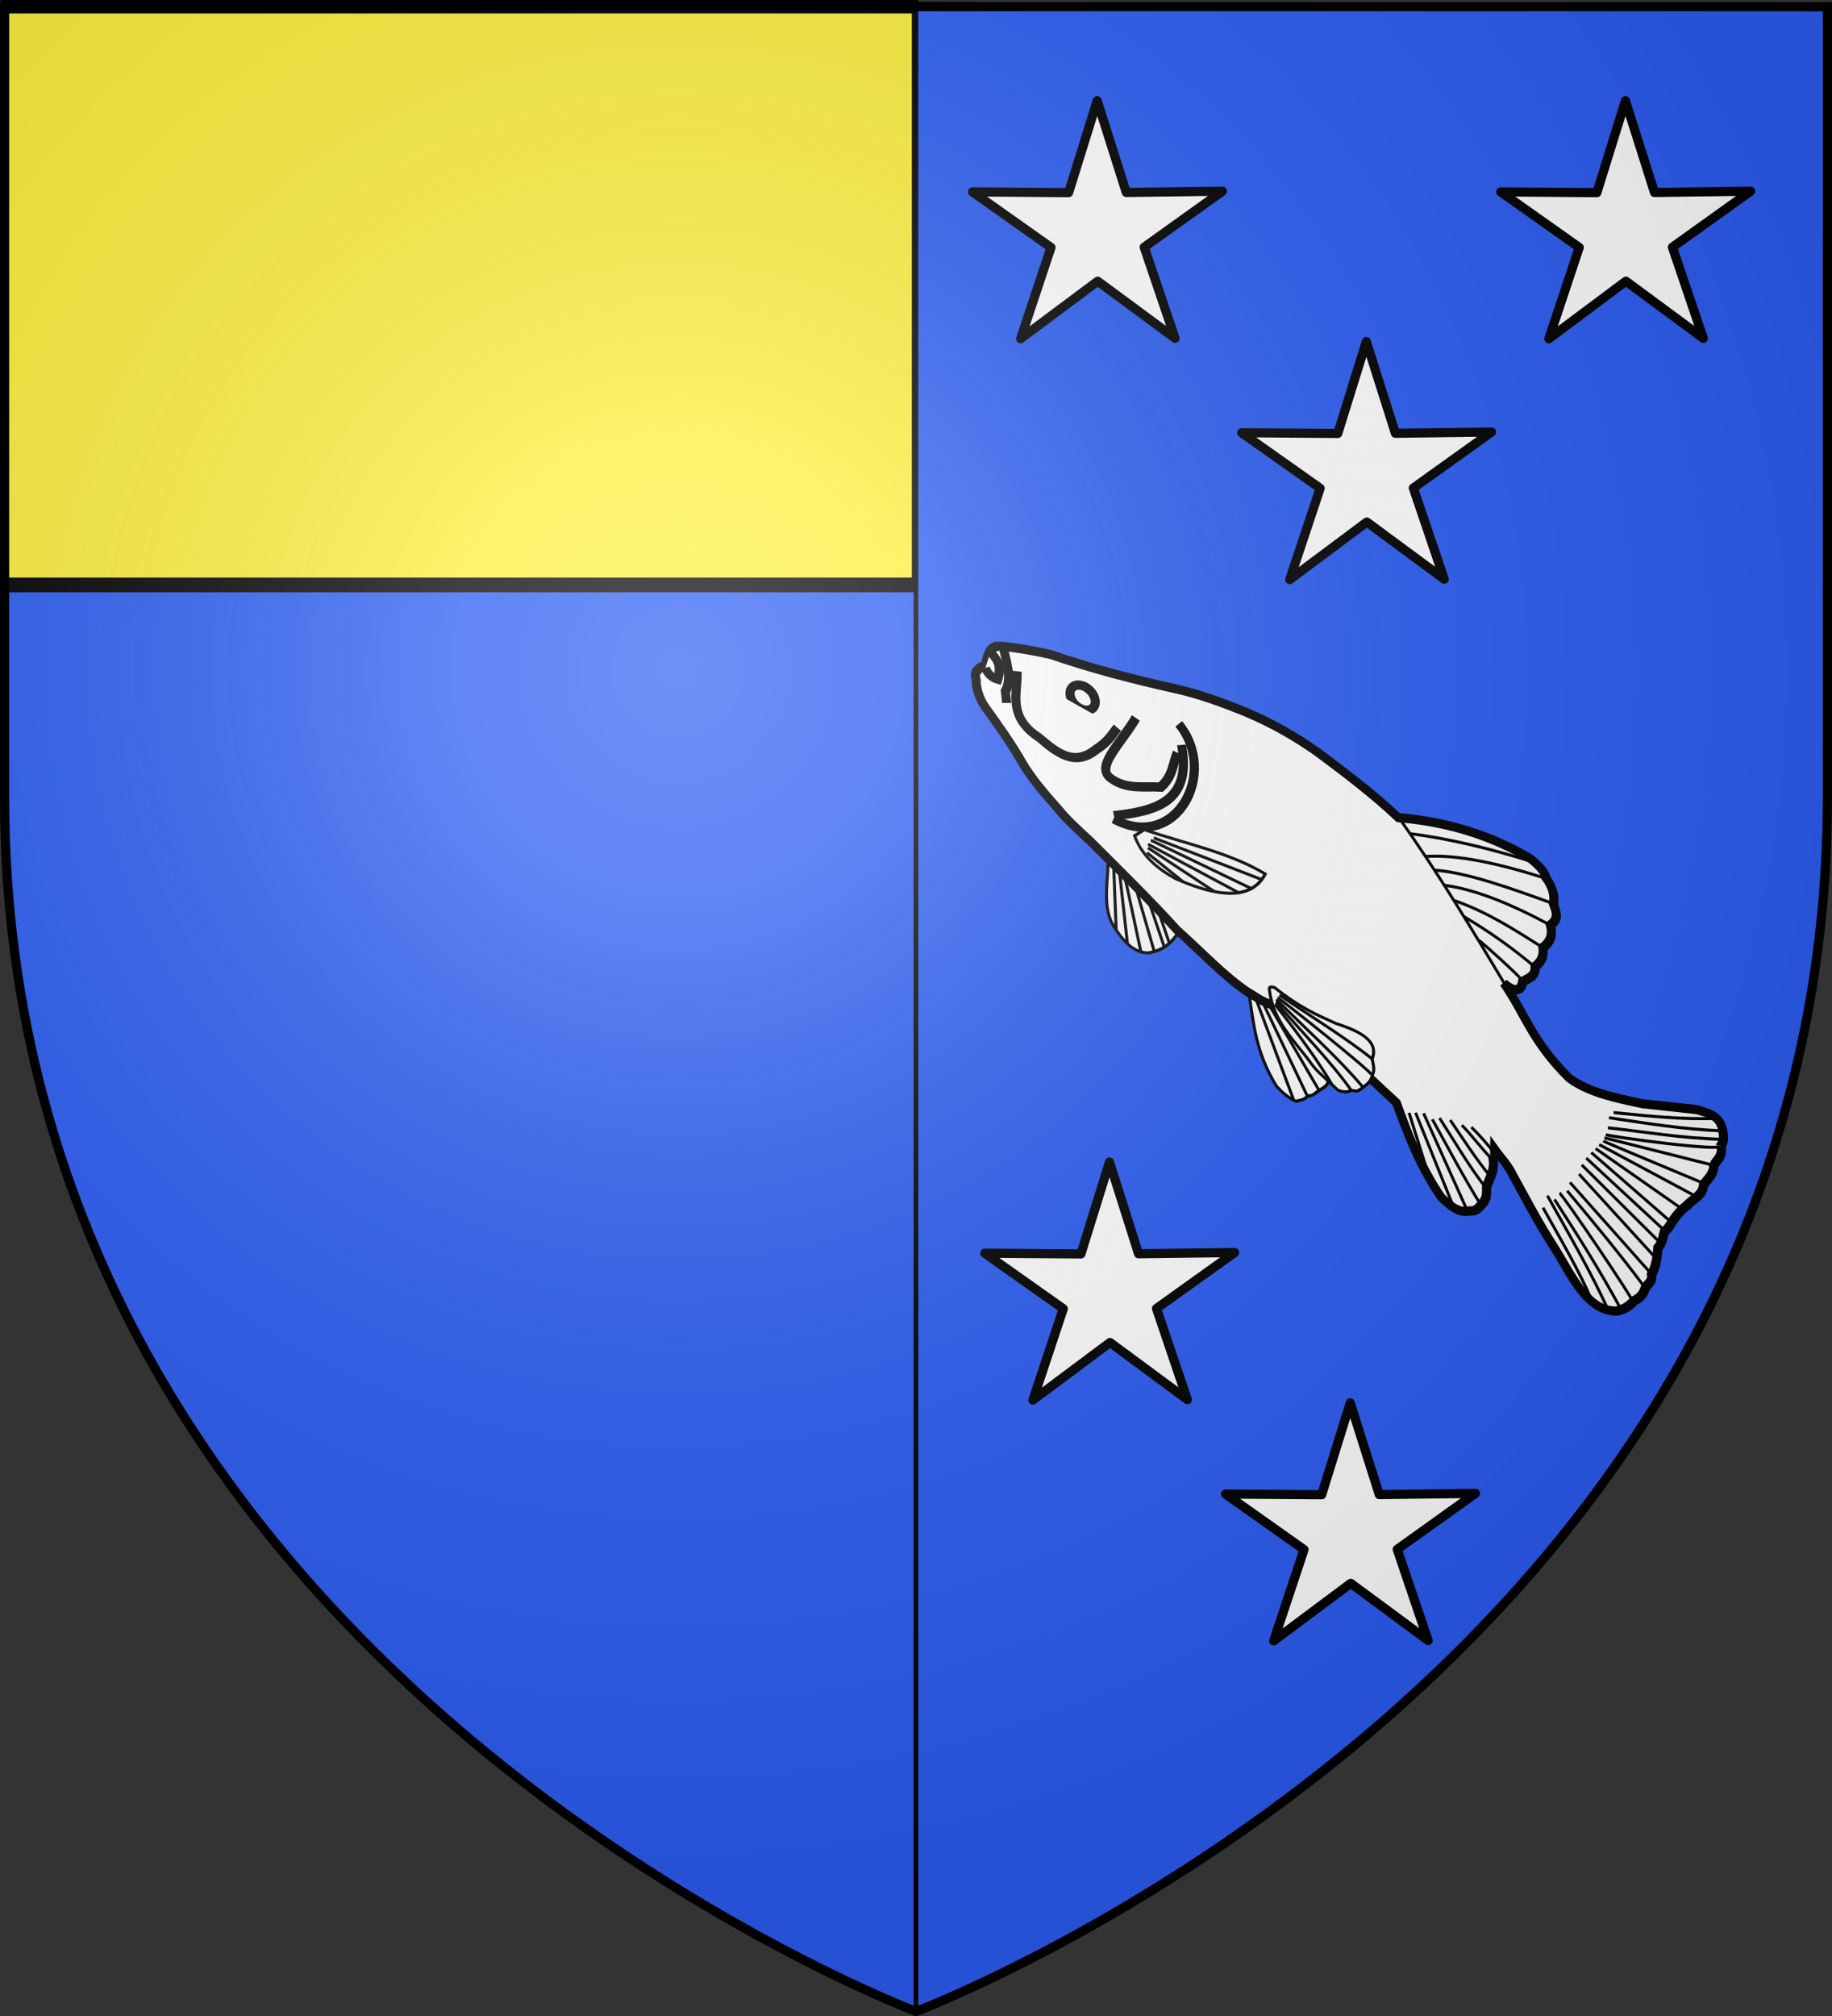 <?xml version="1.0" encoding="UTF-8" standalone="no"?>
<svg
   xmlns:dc="http://purl.org/dc/elements/1.1/"
   xmlns:cc="http://creativecommons.org/ns#"
   xmlns:rdf="http://www.w3.org/1999/02/22-rdf-syntax-ns#"
   xmlns:svg="http://www.w3.org/2000/svg"
   xmlns="http://www.w3.org/2000/svg"
   xmlns:xlink="http://www.w3.org/1999/xlink"
   xmlns:sodipodi="http://sodipodi.sourceforge.net/DTD/sodipodi-0.dtd"
   xmlns:inkscape="http://www.inkscape.org/namespaces/inkscape"
   height="660"
   width="600"
   version="1.0"
   id="svg2"
   sodipodi:version="0.32"
   inkscape:version="0.48.1 r9760"
   sodipodi:docname="Blason_Vide_partie.svg"
   inkscape:export-filename="/Users/olivier/Desktop/Blason Rouge/Blason_Vide_3D.png"
   inkscape:export-xdpi="144"
   inkscape:export-ydpi="144"
   inkscape:output_extension="org.inkscape.output.svg.inkscape">
  <rect width="100%" height="100%" fill="#333333" stroke="none"/>
  <sodipodi:namedview
     inkscape:window-height="712"
     inkscape:window-width="1024"
     inkscape:pageshadow="2"
     inkscape:pageopacity="0.0"
     guidetolerance="10.0"
     gridtolerance="10.0"
     objecttolerance="10.0"
     borderopacity="1.0"
     bordercolor="#666666"
     pagecolor="#ffffff"
     id="base"
     showgrid="false"
     height="660px"
     inkscape:zoom="0.74830219"
     inkscape:cx="331.40442"
     inkscape:cy="330.08027"
     inkscape:window-x="379"
     inkscape:window-y="0"
     inkscape:current-layer="g9214"
     showguides="true"
     inkscape:guide-bbox="true"
     inkscape:window-maximized="0">
    <sodipodi:guide
       orientation="1,0"
       position="150,659.411"
       id="guide18395" />
  </sodipodi:namedview>
  <desc
     id="desc4">Flag of Canton of Valais (Wallis)</desc>
  <defs
     id="defs6">
    <inkscape:perspective
       sodipodi:type="inkscape:persp3d"
       inkscape:vp_x="0 : 330 : 1"
       inkscape:vp_y="0 : 1000 : 0"
       inkscape:vp_z="600 : 330 : 1"
       inkscape:persp3d-origin="300 : 220 : 1"
       id="perspective35" />
    <linearGradient
       id="linearGradient2893">
      <stop
         style="stop-color:white;stop-opacity:0.314;"
         offset="0"
         id="stop2895" />
      <stop
         id="stop2897"
         offset="0.19"
         style="stop-color:white;stop-opacity:0.251;" />
      <stop
         style="stop-color:#6b6b6b;stop-opacity:0.125;"
         offset="0.6"
         id="stop2901" />
      <stop
         style="stop-color:black;stop-opacity:0.125;"
         offset="1"
         id="stop2899" />
    </linearGradient>
    <linearGradient
       id="linearGradient2885">
      <stop
         id="stop2887"
         offset="0"
         style="stop-color:white;stop-opacity:1;" />
      <stop
         style="stop-color:white;stop-opacity:1;"
         offset="0.229"
         id="stop2891" />
      <stop
         id="stop2889"
         offset="1"
         style="stop-color:black;stop-opacity:1;" />
    </linearGradient>
    <linearGradient
       id="linearGradient2955">
      <stop
         id="stop2867"
         offset="0"
         style="stop-color:#fd0000;stop-opacity:1;" />
      <stop
         style="stop-color:#e77275;stop-opacity:0.659;"
         offset="0.5"
         id="stop2873" />
      <stop
         style="stop-color:black;stop-opacity:0.323;"
         offset="1"
         id="stop2959" />
    </linearGradient>
    <radialGradient
       inkscape:collect="always"
       xlink:href="#linearGradient2955"
       id="radialGradient2961"
       cx="225.524"
       cy="218.901"
       fx="225.524"
       fy="218.901"
       r="300"
       gradientTransform="matrix(-4.167939e-4,2.183,-1.884,-3.599562e-4,615.597,-289.121)"
       gradientUnits="userSpaceOnUse" />
    <polygon
       id="star"
       transform="scale(53,53)"
       points="0,-1 0.588,0.809 -0.951,-0.309 0.951,-0.309 -0.588,0.809 0,-1 " />
    <clipPath
       id="clip">
      <path
         d="M 0,-200 L 0,600 L 300,600 L 300,-200 L 0,-200 z "
         id="path10" />
    </clipPath>
    <radialGradient
       inkscape:collect="always"
       xlink:href="#linearGradient2955"
       id="radialGradient1911"
       gradientUnits="userSpaceOnUse"
       gradientTransform="matrix(-4.167939e-4,2.183,-1.884,-3.599562e-4,615.597,-289.121)"
       cx="225.524"
       cy="218.901"
       fx="225.524"
       fy="218.901"
       r="300" />
    <radialGradient
       inkscape:collect="always"
       xlink:href="#linearGradient2955"
       id="radialGradient2865"
       gradientUnits="userSpaceOnUse"
       gradientTransform="matrix(0,1.749,-1.593,-1.049767e-7,551.788,-191.29)"
       cx="225.524"
       cy="218.901"
       fx="225.524"
       fy="218.901"
       r="300" />
    <radialGradient
       inkscape:collect="always"
       xlink:href="#linearGradient2955"
       id="radialGradient2871"
       gradientUnits="userSpaceOnUse"
       gradientTransform="matrix(0,1.386,-1.323,-5.741131e-8,-158.082,-109.541)"
       cx="225.524"
       cy="218.901"
       fx="225.524"
       fy="218.901"
       r="300" />
    <radialGradient
       inkscape:collect="always"
       xlink:href="#linearGradient2893"
       id="radialGradient3163"
       gradientUnits="userSpaceOnUse"
       gradientTransform="matrix(1.353,0,0,1.349,-77.629,-85.747)"
       cx="221.445"
       cy="226.331"
       fx="221.445"
       fy="226.331"
       r="300" />
    <inkscape:perspective
       sodipodi:type="inkscape:persp3d"
       inkscape:vp_x="0 : 330 : 1"
       inkscape:vp_y="0 : 1000 : 0"
       inkscape:vp_z="600 : 330 : 1"
       inkscape:persp3d-origin="300 : 220 : 1"
       id="perspective2876" />
    <linearGradient
       id="linearGradient2878">
      <stop
         style="stop-color:#ffffff;stop-opacity:0.314"
         offset="0"
         id="stop2880" />
      <stop
         style="stop-color:#ffffff;stop-opacity:0.251"
         offset="0.19"
         id="stop2882" />
      <stop
         style="stop-color:#6b6b6b;stop-opacity:0.125"
         offset="0.6"
         id="stop2884" />
      <stop
         style="stop-color:#000000;stop-opacity:0.125"
         offset="1"
         id="stop2886" />
    </linearGradient>
    <radialGradient
       cx="285.186"
       cy="200.448"
       r="300"
       fx="285.186"
       fy="200.448"
       id="radialGradient2888"
       xlink:href="#linearGradient2893"
       gradientUnits="userSpaceOnUse"
       gradientTransform="matrix(1.551,0,0,1.35,-227.894,-51.264)" />
    <inkscape:perspective
       sodipodi:type="inkscape:persp3d"
       inkscape:vp_x="0 : 330 : 1"
       inkscape:vp_y="0 : 1000 : 0"
       inkscape:vp_z="600 : 330 : 1"
       inkscape:persp3d-origin="300 : 220 : 1"
       id="perspective204" />
    <linearGradient
       id="linearGradient3353">
      <stop
         style="stop-color:#ffffff;stop-opacity:0.314"
         offset="0"
         id="stop3355" />
      <stop
         style="stop-color:#ffffff;stop-opacity:0.251"
         offset="0.19"
         id="stop3357" />
      <stop
         style="stop-color:#6b6b6b;stop-opacity:0.125"
         offset="0.6"
         id="stop3359" />
      <stop
         style="stop-color:#000000;stop-opacity:0.125"
         offset="1"
         id="stop3361" />
    </linearGradient>
    <radialGradient
       cx="285.186"
       cy="200.448"
       r="300"
       fx="285.186"
       fy="200.448"
       id="radialGradient11919"
       xlink:href="#linearGradient2893"
       gradientUnits="userSpaceOnUse"
       gradientTransform="matrix(1.551,0,0,1.35,-227.894,-51.264)" />
    <inkscape:perspective
       id="perspective28"
       inkscape:persp3d-origin="174.71129 : 121.64757 : 1"
       inkscape:vp_z="349.42258 : 182.47136 : 1"
       inkscape:vp_y="0 : 1000 : 0"
       inkscape:vp_x="0 : 182.47136 : 1"
       sodipodi:type="inkscape:persp3d" />
    <inkscape:perspective
       id="perspective14"
       inkscape:persp3d-origin="372.04724 : 350.78739 : 1"
       inkscape:vp_z="744.09448 : 526.18109 : 1"
       inkscape:vp_y="0 : 1000 : 0"
       inkscape:vp_x="0 : 526.18109 : 1"
       sodipodi:type="inkscape:persp3d" />
    <radialGradient
       r="300"
       fy="226.331"
       fx="221.445"
       cy="226.331"
       cx="221.445"
       gradientTransform="matrix(1.353,0,0,1.349,-77.629,-85.747)"
       gradientUnits="userSpaceOnUse"
       id="radialGradient4883"
       xlink:href="#linearGradient2893"
       inkscape:collect="always" />
    <radialGradient
       r="300"
       fy="218.901"
       fx="225.524"
       cy="218.901"
       cx="225.524"
       gradientTransform="matrix(0,1.386,-1.323,-5.741131e-8,-158.082,-109.541)"
       gradientUnits="userSpaceOnUse"
       id="radialGradient4881"
       xlink:href="#linearGradient2955"
       inkscape:collect="always" />
    <radialGradient
       r="300"
       fy="218.901"
       fx="225.524"
       cy="218.901"
       cx="225.524"
       gradientTransform="matrix(0,1.749,-1.593,-1.049767e-7,551.788,-191.29)"
       gradientUnits="userSpaceOnUse"
       id="radialGradient4879"
       xlink:href="#linearGradient2955"
       inkscape:collect="always" />
    <radialGradient
       r="300"
       fy="218.901"
       fx="225.524"
       cy="218.901"
       cx="225.524"
       gradientTransform="matrix(-4.167939e-4,2.183,-1.884,-3.599562e-4,615.597,-289.121)"
       gradientUnits="userSpaceOnUse"
       id="radialGradient4877"
       xlink:href="#linearGradient2955"
       inkscape:collect="always" />
    <clipPath
       id="clipPath4873">
      <path
         id="path4875"
         d="M 0,-200 L 0,600 L 300,600 L 300,-200 L 0,-200 z " />
    </clipPath>
    <polygon
       points="0,-1 0.588,0.809 -0.951,-0.309 0.951,-0.309 -0.588,0.809 0,-1 "
       transform="scale(53,53)"
       id="polygon4871" />
    <radialGradient
       gradientUnits="userSpaceOnUse"
       gradientTransform="matrix(-4.167939e-4,2.183,-1.884,-3.599562e-4,615.597,-289.121)"
       r="300"
       fy="218.901"
       fx="225.524"
       cy="218.901"
       cx="225.524"
       id="radialGradient4869"
       xlink:href="#linearGradient2955"
       inkscape:collect="always" />
    <linearGradient
       id="linearGradient4861">
      <stop
         style="stop-color:#fd0000;stop-opacity:1;"
         offset="0"
         id="stop4863" />
      <stop
         id="stop4865"
         offset="0.5"
         style="stop-color:#e77275;stop-opacity:0.659;" />
      <stop
         id="stop4867"
         offset="1"
         style="stop-color:black;stop-opacity:0.323;" />
    </linearGradient>
    <linearGradient
       id="linearGradient4853">
      <stop
         style="stop-color:white;stop-opacity:1;"
         offset="0"
         id="stop4855" />
      <stop
         id="stop4857"
         offset="0.229"
         style="stop-color:white;stop-opacity:1;" />
      <stop
         style="stop-color:black;stop-opacity:1;"
         offset="1"
         id="stop4859" />
    </linearGradient>
    <linearGradient
       id="linearGradient4843">
      <stop
         id="stop4845"
         offset="0"
         style="stop-color:white;stop-opacity:0.314;" />
      <stop
         style="stop-color:white;stop-opacity:0.251;"
         offset="0.19"
         id="stop4847" />
      <stop
         id="stop4849"
         offset="0.6"
         style="stop-color:#6b6b6b;stop-opacity:0.125;" />
      <stop
         id="stop4851"
         offset="1"
         style="stop-color:black;stop-opacity:0.125;" />
    </linearGradient>
    <inkscape:perspective
       id="perspective41"
       inkscape:persp3d-origin="300 : 220 : 1"
       inkscape:vp_z="600 : 330 : 1"
       inkscape:vp_y="0 : 1000 : 0"
       inkscape:vp_x="0 : 330 : 1"
       sodipodi:type="inkscape:persp3d" />
    <inkscape:perspective
       id="perspective11"
       inkscape:persp3d-origin="372.04724 : 350.78739 : 1"
       inkscape:vp_z="744.09448 : 526.18109 : 1"
       inkscape:vp_y="0 : 1000 : 0"
       inkscape:vp_x="0 : 526.18109 : 1"
       sodipodi:type="inkscape:persp3d" />
    <inkscape:perspective
       id="perspective10"
       inkscape:persp3d-origin="372.04724 : 350.78739 : 1"
       inkscape:vp_z="744.09448 : 526.18109 : 1"
       inkscape:vp_y="0 : 1000 : 0"
       inkscape:vp_x="0 : 526.18109 : 1"
       sodipodi:type="inkscape:persp3d" />
    <inkscape:perspective
       sodipodi:type="inkscape:persp3d"
       inkscape:vp_x="0 : 526.18109 : 1"
       inkscape:vp_y="0 : 1000 : 0"
       inkscape:vp_z="744.09448 : 526.18109 : 1"
       inkscape:persp3d-origin="372.04724 : 350.78739 : 1"
       id="perspective8479" />
    <inkscape:perspective
       sodipodi:type="inkscape:persp3d"
       inkscape:vp_x="-50 : 600 : 1"
       inkscape:vp_y="0 : 1000 : 0"
       inkscape:vp_z="700 : 600 : 1"
       inkscape:persp3d-origin="300 : 400 : 1"
       id="perspective9009" />
    <inkscape:perspective
       sodipodi:type="inkscape:persp3d"
       inkscape:vp_x="-50 : 600 : 1"
       inkscape:vp_y="0 : 1000 : 0"
       inkscape:vp_z="700 : 600 : 1"
       inkscape:persp3d-origin="300 : 400 : 1"
       id="perspective4459" />
    <inkscape:perspective
       sodipodi:type="inkscape:persp3d"
       inkscape:vp_x="-50 : 600 : 1"
       inkscape:vp_y="0 : 1000 : 0"
       inkscape:vp_z="700 : 600 : 1"
       inkscape:persp3d-origin="300 : 400 : 1"
       id="perspective10025" />
    <inkscape:perspective
       sodipodi:type="inkscape:persp3d"
       inkscape:vp_x="-50 : 600 : 1"
       inkscape:vp_y="0 : 1000 : 0"
       inkscape:vp_z="700 : 600 : 1"
       inkscape:persp3d-origin="300 : 400 : 1"
       id="perspective14654" />
    <inkscape:perspective
       sodipodi:type="inkscape:persp3d"
       inkscape:vp_x="-50 : 600 : 1"
       inkscape:vp_y="0 : 1000 : 0"
       inkscape:vp_z="700 : 600 : 1"
       inkscape:persp3d-origin="300 : 400 : 1"
       id="perspective10951" />
    <linearGradient
       id="linearGradient6389">
      <stop
         style="stop-color:white;stop-opacity:0.314;"
         offset="0"
         id="stop6391" />
      <stop
         id="stop6393"
         offset="0.19"
         style="stop-color:white;stop-opacity:0.251;" />
      <stop
         style="stop-color:#6b6b6b;stop-opacity:0.125;"
         offset="0.6"
         id="stop6395" />
      <stop
         style="stop-color:black;stop-opacity:0.125;"
         offset="1"
         id="stop6397" />
    </linearGradient>
    <linearGradient
       id="linearGradient6399">
      <stop
         id="stop6401"
         offset="0"
         style="stop-color:white;stop-opacity:1;" />
      <stop
         style="stop-color:white;stop-opacity:1;"
         offset="0.229"
         id="stop6403" />
      <stop
         id="stop6405"
         offset="1"
         style="stop-color:black;stop-opacity:1;" />
    </linearGradient>
    <linearGradient
       id="linearGradient6407">
      <stop
         id="stop6409"
         offset="0"
         style="stop-color:#fd0000;stop-opacity:1;" />
      <stop
         style="stop-color:#e77275;stop-opacity:0.659;"
         offset="0.5"
         id="stop6411" />
      <stop
         style="stop-color:black;stop-opacity:0.323;"
         offset="1"
         id="stop6413" />
    </linearGradient>
    <radialGradient
       inkscape:collect="always"
       xlink:href="#linearGradient2955-8"
       id="radialGradient6415"
       cx="225.524"
       cy="218.901"
       fx="225.524"
       fy="218.901"
       r="300"
       gradientTransform="matrix(-4.167939e-4,2.183,-1.884,-3.599562e-4,615.597,-289.121)"
       gradientUnits="userSpaceOnUse" />
    <polygon
       id="polygon6417"
       transform="scale(53,53)"
       points="0,-1 0.588,0.809 -0.951,-0.309 0.951,-0.309 -0.588,0.809 0,-1 " />
    <clipPath
       id="clipPath6419">
      <path
         d="M 0,-200 L 0,600 L 300,600 L 300,-200 L 0,-200 z "
         id="path6421" />
    </clipPath>
    <radialGradient
       inkscape:collect="always"
       xlink:href="#linearGradient2955-8"
       id="radialGradient6423"
       gradientUnits="userSpaceOnUse"
       gradientTransform="matrix(-4.167939e-4,2.183,-1.884,-3.599562e-4,615.597,-289.121)"
       cx="225.524"
       cy="218.901"
       fx="225.524"
       fy="218.901"
       r="300" />
    <radialGradient
       inkscape:collect="always"
       xlink:href="#linearGradient2955-8"
       id="radialGradient6425"
       gradientUnits="userSpaceOnUse"
       gradientTransform="matrix(0,1.749,-1.593,-1.049767e-7,551.788,-191.29)"
       cx="225.524"
       cy="218.901"
       fx="225.524"
       fy="218.901"
       r="300" />
    <radialGradient
       inkscape:collect="always"
       xlink:href="#linearGradient2955-8"
       id="radialGradient6427"
       gradientUnits="userSpaceOnUse"
       gradientTransform="matrix(0,1.386,-1.323,-5.741131e-8,-158.082,-109.541)"
       cx="225.524"
       cy="218.901"
       fx="225.524"
       fy="218.901"
       r="300" />
    <radialGradient
       inkscape:collect="always"
       xlink:href="#linearGradient2893-3"
       id="radialGradient6429"
       gradientUnits="userSpaceOnUse"
       gradientTransform="matrix(1.353,0,0,1.349,-77.629,-85.747)"
       cx="221.445"
       cy="226.331"
       fx="221.445"
       fy="226.331"
       r="300" />
    <radialGradient
       gradientTransform="matrix(0,1.386,-1.323,-5.741131e-8,-158.082,-109.541)"
       gradientUnits="userSpaceOnUse"
       xlink:href="#linearGradient2955-8"
       id="radialGradient6397"
       fy="218.901"
       fx="225.524"
       r="300"
       cy="218.901"
       cx="225.524" />
    <radialGradient
       gradientTransform="matrix(0,1.749,-1.593,-1.049767e-7,551.788,-191.29)"
       gradientUnits="userSpaceOnUse"
       xlink:href="#linearGradient2955-8"
       id="radialGradient6395"
       fy="218.901"
       fx="225.524"
       r="300"
       cy="218.901"
       cx="225.524" />
    <radialGradient
       gradientTransform="matrix(-4.167939e-4,2.183,-1.884,-3.599562e-4,615.597,-289.121)"
       gradientUnits="userSpaceOnUse"
       xlink:href="#linearGradient2955-8"
       id="radialGradient6393"
       fy="218.901"
       fx="225.524"
       r="300"
       cy="218.901"
       cx="225.524" />
    <clipPath
       id="clipPath6389">
      <path
         id="path6391"
         d="M 0,-200 L 0,600 L 300,600 L 300,-200 L 0,-200 z " />
    </clipPath>
    <polygon
       id="polygon6387"
       transform="scale(53,53)"
       points="0,-1 0.588,0.809 -0.951,-0.309 0.951,-0.309 -0.588,0.809 0,-1 " />
    <radialGradient
       gradientTransform="matrix(-4.167939e-4,2.183,-1.884,-3.599562e-4,615.597,-289.121)"
       gradientUnits="userSpaceOnUse"
       xlink:href="#linearGradient2955-8"
       id="radialGradient6385"
       fy="218.901"
       fx="225.524"
       r="300"
       cy="218.901"
       cx="225.524" />
    <linearGradient
       id="linearGradient6377">
      <stop
         id="stop6379"
         offset="0"
         style="stop-color:#fd0000;stop-opacity:1" />
      <stop
         id="stop6381"
         offset="0.5"
         style="stop-color:#e77275;stop-opacity:0.659" />
      <stop
         id="stop6383"
         offset="1"
         style="stop-color:black;stop-opacity:0.323" />
    </linearGradient>
    <linearGradient
       id="linearGradient6369">
      <stop
         id="stop6371"
         offset="0"
         style="stop-color:white;stop-opacity:1" />
      <stop
         id="stop6373"
         offset="0.229"
         style="stop-color:white;stop-opacity:1" />
      <stop
         id="stop6375"
         offset="1"
         style="stop-color:black;stop-opacity:1" />
    </linearGradient>
    <linearGradient
       id="linearGradient6359">
      <stop
         id="stop6361"
         offset="0"
         style="stop-color:white;stop-opacity:0.314" />
      <stop
         id="stop6363"
         offset="0.19"
         style="stop-color:white;stop-opacity:0.251" />
      <stop
         id="stop6365"
         offset="0.6"
         style="stop-color:#6b6b6b;stop-opacity:0.125" />
      <stop
         id="stop6367"
         offset="1"
         style="stop-color:black;stop-opacity:0.125" />
    </linearGradient>
    <linearGradient
       id="linearGradient6465">
      <stop
         style="stop-color:white;stop-opacity:0.314"
         offset="0"
         id="stop6467" />
      <stop
         style="stop-color:white;stop-opacity:0.251"
         offset="0.19"
         id="stop6469" />
      <stop
         style="stop-color:#6b6b6b;stop-opacity:0.125"
         offset="0.6"
         id="stop6471" />
      <stop
         style="stop-color:black;stop-opacity:0.125"
         offset="1"
         id="stop6473" />
    </linearGradient>
    <linearGradient
       id="linearGradient6457">
      <stop
         style="stop-color:white;stop-opacity:1"
         offset="0"
         id="stop6459" />
      <stop
         style="stop-color:white;stop-opacity:1"
         offset="0.229"
         id="stop6461" />
      <stop
         style="stop-color:black;stop-opacity:1"
         offset="1"
         id="stop6463" />
    </linearGradient>
    <linearGradient
       id="linearGradient6449">
      <stop
         style="stop-color:#fd0000;stop-opacity:1"
         offset="0"
         id="stop6451" />
      <stop
         style="stop-color:#e77275;stop-opacity:0.659"
         offset="0.5"
         id="stop6453" />
      <stop
         style="stop-color:black;stop-opacity:0.323"
         offset="1"
         id="stop6455" />
    </linearGradient>
    <radialGradient
       cx="225.524"
       cy="218.901"
       r="300"
       fx="225.524"
       fy="218.901"
       id="radialGradient6447"
       xlink:href="#linearGradient2955-8"
       gradientUnits="userSpaceOnUse"
       gradientTransform="matrix(-4.167939e-4,2.183,-1.884,-3.599562e-4,615.597,-289.121)" />
    <polygon
       points="0,-1 0.588,0.809 -0.951,-0.309 0.951,-0.309 -0.588,0.809 0,-1 "
       transform="scale(53,53)"
       id="polygon6445" />
    <clipPath
       id="clipPath6441">
      <path
         d="M 0,-200 L 0,600 L 300,600 L 300,-200 L 0,-200 z "
         id="path6443" />
    </clipPath>
    <radialGradient
       cx="225.524"
       cy="218.901"
       r="300"
       fx="225.524"
       fy="218.901"
       id="radialGradient6439"
       xlink:href="#linearGradient2955-8"
       gradientUnits="userSpaceOnUse"
       gradientTransform="matrix(-4.167939e-4,2.183,-1.884,-3.599562e-4,615.597,-289.121)" />
    <radialGradient
       cx="225.524"
       cy="218.901"
       r="300"
       fx="225.524"
       fy="218.901"
       id="radialGradient6437"
       xlink:href="#linearGradient2955-8"
       gradientUnits="userSpaceOnUse"
       gradientTransform="matrix(0,1.749,-1.593,-1.049767e-7,551.788,-191.29)" />
    <radialGradient
       cx="225.524"
       cy="218.901"
       r="300"
       fx="225.524"
       fy="218.901"
       id="radialGradient6435"
       xlink:href="#linearGradient2955-8"
       gradientUnits="userSpaceOnUse"
       gradientTransform="matrix(0,1.386,-1.323,-5.741131e-8,-158.082,-109.541)" />
    <inkscape:perspective
       id="perspective11825"
       inkscape:persp3d-origin="300 : 400 : 1"
       inkscape:vp_z="700 : 600 : 1"
       inkscape:vp_y="0 : 1000 : 0"
       inkscape:vp_x="-50 : 600 : 1"
       sodipodi:type="inkscape:persp3d" />
    <radialGradient
       r="73.516"
       fy="112.17"
       fx="154.772"
       cy="112.17"
       cx="154.772"
       gradientTransform="matrix(-0.115,-0.826,1.629,-0.226,199.173,268.13)"
       gradientUnits="userSpaceOnUse"
       id="radialGradient9179"
       xlink:href="#linearGradient8173"
       inkscape:collect="always" />
    <radialGradient
       r="60.547"
       fy="70.816"
       fx="49.017"
       cy="70.816"
       cx="49.017"
       gradientTransform="matrix(1.651,0.376,-0.145,0.637,178.829,27.442)"
       gradientUnits="userSpaceOnUse"
       id="radialGradient9177"
       xlink:href="#linearGradient9154"
       inkscape:collect="always" />
    <radialGradient
       gradientUnits="userSpaceOnUse"
       gradientTransform="matrix(1.651,0.376,-0.145,0.637,178.829,27.442)"
       r="60.547"
       fy="70.816"
       fx="49.017"
       cy="70.816"
       cx="49.017"
       id="radialGradient9160"
       xlink:href="#linearGradient9154"
       inkscape:collect="always" />
    <radialGradient
       gradientUnits="userSpaceOnUse"
       gradientTransform="matrix(-0.115,-0.826,1.629,-0.226,199.173,268.13)"
       r="73.516"
       fy="112.17"
       fx="154.772"
       cy="112.17"
       cx="154.772"
       id="radialGradient8179"
       xlink:href="#linearGradient8173"
       inkscape:collect="always" />
    <radialGradient
       r="300"
       fy="226.331"
       fx="221.445"
       cy="226.331"
       cx="221.445"
       gradientTransform="matrix(1.353,0,0,1.349,174.466,-82.246)"
       gradientUnits="userSpaceOnUse"
       id="radialGradient2186"
       xlink:href="#linearGradient2893-3"
       inkscape:collect="always" />
    <radialGradient
       gradientTransform="matrix(1.353,0,0,1.349,-77.629,-85.747)"
       gradientUnits="userSpaceOnUse"
       xlink:href="#linearGradient2893-3"
       id="radialGradient4654"
       fy="226.331"
       fx="221.445"
       r="300"
       cy="226.331"
       cx="221.445" />
    <linearGradient
       id="linearGradient4644">
      <stop
         id="stop4646"
         offset="0"
         style="stop-color:#ffffff;stop-opacity:0.314" />
      <stop
         id="stop4648"
         offset="0.19"
         style="stop-color:#ffffff;stop-opacity:0.251" />
      <stop
         id="stop4650"
         offset="0.6"
         style="stop-color:#6b6b6b;stop-opacity:0.125" />
      <stop
         id="stop4652"
         offset="1"
         style="stop-color:#000000;stop-opacity:0.125" />
    </linearGradient>
    <linearGradient
       id="linearGradient6210">
      <stop
         style="stop-color:#1e1e1e;stop-opacity:0.588;"
         offset="0"
         id="stop6212" />
      <stop
         style="stop-color:#ffffff;stop-opacity:0.251"
         offset="0.19"
         id="stop6214" />
      <stop
         style="stop-color:#6b6b6b;stop-opacity:0.125"
         offset="0.6"
         id="stop6216" />
      <stop
         style="stop-color:#000000;stop-opacity:0.404"
         offset="1"
         id="stop6218" />
    </linearGradient>
    <linearGradient
       id="linearGradient8173"
       inkscape:collect="always">
      <stop
         id="stop8175"
         offset="0"
         style="stop-color:#000000;stop-opacity:1;" />
      <stop
         id="stop8177"
         offset="1"
         style="stop-color:#000000;stop-opacity:0;" />
    </linearGradient>
    <linearGradient
       id="linearGradient9154"
       inkscape:collect="always">
      <stop
         id="stop9156"
         offset="0"
         style="stop-color:#000000;stop-opacity:1;" />
      <stop
         id="stop9158"
         offset="1"
         style="stop-color:#000000;stop-opacity:0;" />
    </linearGradient>
    <inkscape:perspective
       id="perspective4630"
       inkscape:persp3d-origin="300 : 400 : 1"
       inkscape:vp_z="700 : 600 : 1"
       inkscape:vp_y="0 : 1000 : 0"
       inkscape:vp_x="-50 : 600 : 1"
       sodipodi:type="inkscape:persp3d" />
    <inkscape:perspective
       sodipodi:type="inkscape:persp3d"
       inkscape:vp_x="0 : 526.18109 : 1"
       inkscape:vp_y="0 : 1000 : 0"
       inkscape:vp_z="744.09448 : 526.18109 : 1"
       inkscape:persp3d-origin="372.04724 : 350.78739 : 1"
       id="perspective3535" />
    <inkscape:perspective
       sodipodi:type="inkscape:persp3d"
       inkscape:vp_x="0 : 330 : 1"
       inkscape:vp_y="0 : 1000 : 0"
       inkscape:vp_z="600 : 330 : 1"
       inkscape:persp3d-origin="300 : 220 : 1"
       id="perspective2717" />
    <linearGradient
       id="linearGradient2720">
      <stop
         style="stop-color:white;stop-opacity:0.314;"
         offset="0"
         id="stop2722" />
      <stop
         id="stop2724"
         offset="0.19"
         style="stop-color:white;stop-opacity:0.251;" />
      <stop
         style="stop-color:#6b6b6b;stop-opacity:0.125;"
         offset="0.6"
         id="stop2726" />
      <stop
         style="stop-color:black;stop-opacity:0.125;"
         offset="1"
         id="stop2728" />
    </linearGradient>
    <linearGradient
       id="linearGradient2730">
      <stop
         id="stop2732"
         offset="0"
         style="stop-color:white;stop-opacity:1;" />
      <stop
         style="stop-color:white;stop-opacity:1;"
         offset="0.229"
         id="stop2734" />
      <stop
         id="stop2736"
         offset="1"
         style="stop-color:black;stop-opacity:1;" />
    </linearGradient>
    <linearGradient
       id="linearGradient2738">
      <stop
         id="stop2740"
         offset="0"
         style="stop-color:#fd0000;stop-opacity:1;" />
      <stop
         style="stop-color:#e77275;stop-opacity:0.659;"
         offset="0.5"
         id="stop2742" />
      <stop
         style="stop-color:black;stop-opacity:0.323;"
         offset="1"
         id="stop2744" />
    </linearGradient>
    <radialGradient
       inkscape:collect="always"
       xlink:href="#linearGradient2955-8"
       id="radialGradient2746"
       cx="225.524"
       cy="218.901"
       fx="225.524"
       fy="218.901"
       r="300"
       gradientTransform="matrix(-4.167939e-4,2.183,-1.884,-3.599562e-4,615.597,-289.121)"
       gradientUnits="userSpaceOnUse" />
    <polygon
       id="polygon2748"
       transform="scale(53,53)"
       points="0,-1 0.588,0.809 -0.951,-0.309 0.951,-0.309 -0.588,0.809 0,-1 " />
    <clipPath
       id="clipPath2750">
      <path
         d="M 0,-200 L 0,600 L 300,600 L 300,-200 L 0,-200 z "
         id="path2752" />
    </clipPath>
    <radialGradient
       inkscape:collect="always"
       xlink:href="#linearGradient2955-8"
       id="radialGradient2754"
       gradientUnits="userSpaceOnUse"
       gradientTransform="matrix(-4.167939e-4,2.183,-1.884,-3.599562e-4,615.597,-289.121)"
       cx="225.524"
       cy="218.901"
       fx="225.524"
       fy="218.901"
       r="300" />
    <radialGradient
       inkscape:collect="always"
       xlink:href="#linearGradient2955-8"
       id="radialGradient2756"
       gradientUnits="userSpaceOnUse"
       gradientTransform="matrix(0,1.749,-1.593,-1.049767e-7,551.788,-191.29)"
       cx="225.524"
       cy="218.901"
       fx="225.524"
       fy="218.901"
       r="300" />
    <radialGradient
       inkscape:collect="always"
       xlink:href="#linearGradient2955-8"
       id="radialGradient2758"
       gradientUnits="userSpaceOnUse"
       gradientTransform="matrix(0,1.386,-1.323,-5.741131e-8,-158.082,-109.541)"
       cx="225.524"
       cy="218.901"
       fx="225.524"
       fy="218.901"
       r="300" />
    <linearGradient
       id="linearGradient15458">
      <stop
         style="stop-color:white;stop-opacity:0.314;"
         offset="0"
         id="stop15460" />
      <stop
         id="stop15462"
         offset="0.19"
         style="stop-color:white;stop-opacity:0.251;" />
      <stop
         style="stop-color:#6b6b6b;stop-opacity:0.125;"
         offset="0.6"
         id="stop15464" />
      <stop
         style="stop-color:black;stop-opacity:0.125;"
         offset="1"
         id="stop15466" />
    </linearGradient>
    <linearGradient
       id="linearGradient15468">
      <stop
         id="stop15470"
         offset="0"
         style="stop-color:white;stop-opacity:1;" />
      <stop
         style="stop-color:white;stop-opacity:1;"
         offset="0.229"
         id="stop15472" />
      <stop
         id="stop15474"
         offset="1"
         style="stop-color:black;stop-opacity:1;" />
    </linearGradient>
    <linearGradient
       id="linearGradient15476">
      <stop
         id="stop15478"
         offset="0"
         style="stop-color:#fd0000;stop-opacity:1;" />
      <stop
         style="stop-color:#e77275;stop-opacity:0.659;"
         offset="0.5"
         id="stop15480" />
      <stop
         style="stop-color:black;stop-opacity:0.323;"
         offset="1"
         id="stop15482" />
    </linearGradient>
    <radialGradient
       inkscape:collect="always"
       xlink:href="#linearGradient2955-8"
       id="radialGradient15484"
       cx="225.524"
       cy="218.901"
       fx="225.524"
       fy="218.901"
       r="300"
       gradientTransform="matrix(-4.167939e-4,2.183,-1.884,-3.599562e-4,615.597,-289.121)"
       gradientUnits="userSpaceOnUse" />
    <polygon
       id="polygon15486"
       transform="scale(53,53)"
       points="0,-1 0.588,0.809 -0.951,-0.309 0.951,-0.309 -0.588,0.809 0,-1 " />
    <clipPath
       id="clipPath15488">
      <path
         d="M 0,-200 L 0,600 L 300,600 L 300,-200 L 0,-200 z "
         id="path15490" />
    </clipPath>
    <radialGradient
       inkscape:collect="always"
       xlink:href="#linearGradient2955-8"
       id="radialGradient15492"
       gradientUnits="userSpaceOnUse"
       gradientTransform="matrix(-4.167939e-4,2.183,-1.884,-3.599562e-4,615.597,-289.121)"
       cx="225.524"
       cy="218.901"
       fx="225.524"
       fy="218.901"
       r="300" />
    <radialGradient
       inkscape:collect="always"
       xlink:href="#linearGradient2955-8"
       id="radialGradient15494"
       gradientUnits="userSpaceOnUse"
       gradientTransform="matrix(0,1.749,-1.593,-1.049767e-7,551.788,-191.29)"
       cx="225.524"
       cy="218.901"
       fx="225.524"
       fy="218.901"
       r="300" />
    <radialGradient
       inkscape:collect="always"
       xlink:href="#linearGradient2955-8"
       id="radialGradient15496"
       gradientUnits="userSpaceOnUse"
       gradientTransform="matrix(0,1.386,-1.323,-5.741131e-8,-158.082,-109.541)"
       cx="225.524"
       cy="218.901"
       fx="225.524"
       fy="218.901"
       r="300" />
    <radialGradient
       inkscape:collect="always"
       xlink:href="#linearGradient2893-3"
       id="radialGradient15498"
       gradientUnits="userSpaceOnUse"
       gradientTransform="matrix(1.353,0,0,1.349,-77.629,-85.747)"
       cx="221.445"
       cy="226.331"
       fx="221.445"
       fy="226.331"
       r="300" />
    <linearGradient
       id="linearGradient13011">
      <stop
         style="stop-color:white;stop-opacity:0.314"
         offset="0"
         id="stop13013" />
      <stop
         style="stop-color:white;stop-opacity:0.251"
         offset="0.19"
         id="stop13015" />
      <stop
         style="stop-color:#6b6b6b;stop-opacity:0.125"
         offset="0.6"
         id="stop13017" />
      <stop
         style="stop-color:black;stop-opacity:0.125"
         offset="1"
         id="stop13019" />
    </linearGradient>
    <linearGradient
       id="linearGradient13021">
      <stop
         style="stop-color:white;stop-opacity:1"
         offset="0"
         id="stop13023" />
      <stop
         style="stop-color:white;stop-opacity:1"
         offset="0.229"
         id="stop13025" />
      <stop
         style="stop-color:black;stop-opacity:1"
         offset="1"
         id="stop13027" />
    </linearGradient>
    <linearGradient
       id="linearGradient13029">
      <stop
         style="stop-color:#fd0000;stop-opacity:1"
         offset="0"
         id="stop13031" />
      <stop
         style="stop-color:#e77275;stop-opacity:0.659"
         offset="0.5"
         id="stop13033" />
      <stop
         style="stop-color:black;stop-opacity:0.323"
         offset="1"
         id="stop13035" />
    </linearGradient>
    <radialGradient
       cx="225.524"
       cy="218.901"
       r="300"
       fx="225.524"
       fy="218.901"
       id="radialGradient13037"
       xlink:href="#linearGradient2955-8"
       gradientUnits="userSpaceOnUse"
       gradientTransform="matrix(-4.167939e-4,2.183,-1.884,-3.599562e-4,615.597,-289.121)" />
    <polygon
       points="0,-1 0.588,0.809 -0.951,-0.309 0.951,-0.309 -0.588,0.809 0,-1 "
       transform="scale(53,53)"
       id="polygon13039" />
    <clipPath
       id="clipPath13041">
      <path
         d="M 0,-200 L 0,600 L 300,600 L 300,-200 L 0,-200 z "
         id="path13043" />
    </clipPath>
    <radialGradient
       cx="225.524"
       cy="218.901"
       r="300"
       fx="225.524"
       fy="218.901"
       id="radialGradient13045"
       xlink:href="#linearGradient2955-8"
       gradientUnits="userSpaceOnUse"
       gradientTransform="matrix(-4.167939e-4,2.183,-1.884,-3.599562e-4,615.597,-289.121)" />
    <radialGradient
       cx="225.524"
       cy="218.901"
       r="300"
       fx="225.524"
       fy="218.901"
       id="radialGradient13047"
       xlink:href="#linearGradient2955-8"
       gradientUnits="userSpaceOnUse"
       gradientTransform="matrix(0,1.749,-1.593,-1.049767e-7,551.788,-191.29)" />
    <radialGradient
       cx="225.524"
       cy="218.901"
       r="300"
       fx="225.524"
       fy="218.901"
       id="radialGradient13049"
       xlink:href="#linearGradient2955-8"
       gradientUnits="userSpaceOnUse"
       gradientTransform="matrix(0,1.386,-1.323,-5.741131e-8,-158.082,-109.541)" />
    <linearGradient
       id="linearGradient3120">
      <stop
         style="stop-color:white;stop-opacity:0.314"
         offset="0"
         id="stop3122" />
      <stop
         style="stop-color:white;stop-opacity:0.251"
         offset="0.19"
         id="stop3124" />
      <stop
         style="stop-color:#6b6b6b;stop-opacity:0.125"
         offset="0.6"
         id="stop3126" />
      <stop
         style="stop-color:black;stop-opacity:0.125"
         offset="1"
         id="stop3128" />
    </linearGradient>
    <linearGradient
       id="linearGradient3130">
      <stop
         style="stop-color:white;stop-opacity:1"
         offset="0"
         id="stop3132" />
      <stop
         style="stop-color:white;stop-opacity:1"
         offset="0.229"
         id="stop3134" />
      <stop
         style="stop-color:black;stop-opacity:1"
         offset="1"
         id="stop3136" />
    </linearGradient>
    <linearGradient
       id="linearGradient3138">
      <stop
         style="stop-color:#fd0000;stop-opacity:1"
         offset="0"
         id="stop3140" />
      <stop
         style="stop-color:#e77275;stop-opacity:0.659"
         offset="0.5"
         id="stop3142" />
      <stop
         style="stop-color:black;stop-opacity:0.323"
         offset="1"
         id="stop3144" />
    </linearGradient>
    <radialGradient
       cx="225.524"
       cy="218.901"
       r="300"
       fx="225.524"
       fy="218.901"
       id="radialGradient3146"
       xlink:href="#linearGradient2955-8"
       gradientUnits="userSpaceOnUse"
       gradientTransform="matrix(-4.167939e-4,2.183,-1.884,-3.599562e-4,615.597,-289.121)" />
    <polygon
       points="0,-1 0.588,0.809 -0.951,-0.309 0.951,-0.309 -0.588,0.809 0,-1 "
       transform="scale(53,53)"
       id="polygon3148" />
    <clipPath
       id="clipPath3150">
      <path
         d="M 0,-200 L 0,600 L 300,600 L 300,-200 L 0,-200 z "
         id="path3152" />
    </clipPath>
    <radialGradient
       cx="225.524"
       cy="218.901"
       r="300"
       fx="225.524"
       fy="218.901"
       id="radialGradient3154"
       xlink:href="#linearGradient2955-8"
       gradientUnits="userSpaceOnUse"
       gradientTransform="matrix(-4.167939e-4,2.183,-1.884,-3.599562e-4,615.597,-289.121)" />
    <radialGradient
       cx="225.524"
       cy="218.901"
       r="300"
       fx="225.524"
       fy="218.901"
       id="radialGradient3156"
       xlink:href="#linearGradient2955-8"
       gradientUnits="userSpaceOnUse"
       gradientTransform="matrix(0,1.749,-1.593,-1.049767e-7,551.788,-191.29)" />
    <radialGradient
       cx="225.524"
       cy="218.901"
       r="300"
       fx="225.524"
       fy="218.901"
       id="radialGradient3158"
       xlink:href="#linearGradient2955-8"
       gradientUnits="userSpaceOnUse"
       gradientTransform="matrix(0,1.386,-1.323,-5.741131e-8,-158.082,-109.541)" />
    <linearGradient
       id="linearGradient3044">
      <stop
         style="stop-color:white;stop-opacity:0.314"
         offset="0"
         id="stop3046" />
      <stop
         style="stop-color:white;stop-opacity:0.251"
         offset="0.19"
         id="stop3048" />
      <stop
         style="stop-color:#6b6b6b;stop-opacity:0.125"
         offset="0.6"
         id="stop3050" />
      <stop
         style="stop-color:black;stop-opacity:0.125"
         offset="1"
         id="stop3052" />
    </linearGradient>
    <linearGradient
       id="linearGradient3054">
      <stop
         style="stop-color:white;stop-opacity:1"
         offset="0"
         id="stop3056" />
      <stop
         style="stop-color:white;stop-opacity:1"
         offset="0.229"
         id="stop3058" />
      <stop
         style="stop-color:black;stop-opacity:1"
         offset="1"
         id="stop3060" />
    </linearGradient>
    <linearGradient
       id="linearGradient3062">
      <stop
         style="stop-color:#fd0000;stop-opacity:1"
         offset="0"
         id="stop3064" />
      <stop
         style="stop-color:#e77275;stop-opacity:0.659"
         offset="0.5"
         id="stop3066" />
      <stop
         style="stop-color:black;stop-opacity:0.323"
         offset="1"
         id="stop3068" />
    </linearGradient>
    <radialGradient
       cx="225.524"
       cy="218.901"
       r="300"
       fx="225.524"
       fy="218.901"
       id="radialGradient3070"
       xlink:href="#linearGradient2955-8"
       gradientUnits="userSpaceOnUse"
       gradientTransform="matrix(-4.167939e-4,2.183,-1.884,-3.599562e-4,615.597,-289.121)" />
    <polygon
       points="0,-1 0.588,0.809 -0.951,-0.309 0.951,-0.309 -0.588,0.809 0,-1 "
       transform="scale(53,53)"
       id="polygon3072" />
    <clipPath
       id="clipPath3074">
      <path
         d="M 0,-200 L 0,600 L 300,600 L 300,-200 L 0,-200 z "
         id="path3076" />
    </clipPath>
    <radialGradient
       cx="225.524"
       cy="218.901"
       r="300"
       fx="225.524"
       fy="218.901"
       id="radialGradient3078"
       xlink:href="#linearGradient2955-8"
       gradientUnits="userSpaceOnUse"
       gradientTransform="matrix(-4.167939e-4,2.183,-1.884,-3.599562e-4,615.597,-289.121)" />
    <radialGradient
       cx="225.524"
       cy="218.901"
       r="300"
       fx="225.524"
       fy="218.901"
       id="radialGradient3080"
       xlink:href="#linearGradient2955-8"
       gradientUnits="userSpaceOnUse"
       gradientTransform="matrix(0,1.749,-1.593,-1.049767e-7,551.788,-191.29)" />
    <radialGradient
       cx="225.524"
       cy="218.901"
       r="300"
       fx="225.524"
       fy="218.901"
       id="radialGradient3082"
       xlink:href="#linearGradient2955-8"
       gradientUnits="userSpaceOnUse"
       gradientTransform="matrix(0,1.386,-1.323,-5.741131e-8,-158.082,-109.541)" />
    <radialGradient
       r="300"
       fy="218.901"
       fx="225.524"
       cy="218.901"
       cx="225.524"
       gradientTransform="matrix(0,1.386,-1.323,-5.741131e-8,-158.082,-109.541)"
       gradientUnits="userSpaceOnUse"
       id="radialGradient2871-1"
       xlink:href="#linearGradient2955-8"
       inkscape:collect="always" />
    <radialGradient
       r="300"
       fy="218.901"
       fx="225.524"
       cy="218.901"
       cx="225.524"
       gradientTransform="matrix(0,1.749,-1.593,-1.049767e-7,551.788,-191.29)"
       gradientUnits="userSpaceOnUse"
       id="radialGradient2865-3"
       xlink:href="#linearGradient2955-8"
       inkscape:collect="always" />
    <radialGradient
       r="300"
       fy="218.901"
       fx="225.524"
       cy="218.901"
       cx="225.524"
       gradientTransform="matrix(-4.167939e-4,2.183,-1.884,-3.599562e-4,615.597,-289.121)"
       gradientUnits="userSpaceOnUse"
       id="radialGradient1911-9"
       xlink:href="#linearGradient2955-8"
       inkscape:collect="always" />
    <clipPath
       id="clip-7">
      <path
         id="path10-1"
         d="M 0,-200 L 0,600 L 300,600 L 300,-200 L 0,-200 z " />
    </clipPath>
    <polygon
       points="0,-1 0.588,0.809 -0.951,-0.309 0.951,-0.309 -0.588,0.809 0,-1 "
       transform="scale(53,53)"
       id="star-8" />
    <radialGradient
       gradientUnits="userSpaceOnUse"
       gradientTransform="matrix(-4.167939e-4,2.183,-1.884,-3.599562e-4,615.597,-289.121)"
       r="300"
       fy="218.901"
       fx="225.524"
       cy="218.901"
       cx="225.524"
       id="radialGradient2961-8"
       xlink:href="#linearGradient2955-8"
       inkscape:collect="always" />
    <linearGradient
       id="linearGradient2955-8">
      <stop
         style="stop-color:#fd0000;stop-opacity:1;"
         offset="0"
         id="stop2867-9" />
      <stop
         id="stop2873-1"
         offset="0.5"
         style="stop-color:#e77275;stop-opacity:0.659;" />
      <stop
         id="stop2959-4"
         offset="1"
         style="stop-color:black;stop-opacity:0.323;" />
    </linearGradient>
    <linearGradient
       id="linearGradient2885-6">
      <stop
         style="stop-color:white;stop-opacity:1;"
         offset="0"
         id="stop2887-3" />
      <stop
         id="stop2891-2"
         offset="0.229"
         style="stop-color:white;stop-opacity:1;" />
      <stop
         style="stop-color:black;stop-opacity:1;"
         offset="1"
         id="stop2889-6" />
    </linearGradient>
    <linearGradient
       id="linearGradient2893-3">
      <stop
         id="stop2895-9"
         offset="0"
         style="stop-color:white;stop-opacity:0.314;" />
      <stop
         style="stop-color:white;stop-opacity:0.251;"
         offset="0.19"
         id="stop2897-0" />
      <stop
         id="stop2901-5"
         offset="0.6"
         style="stop-color:#6b6b6b;stop-opacity:0.125;" />
      <stop
         id="stop2899-5"
         offset="1"
         style="stop-color:black;stop-opacity:0.125;" />
    </linearGradient>
    <inkscape:perspective
       id="perspective133"
       inkscape:persp3d-origin="300 : 220 : 1"
       inkscape:vp_z="600 : 330 : 1"
       inkscape:vp_y="0 : 1000 : 0"
       inkscape:vp_x="0 : 330 : 1"
       sodipodi:type="inkscape:persp3d" />
  </defs>
  <g
     inkscape:groupmode="layer"
     id="layer3"
     inkscape:label="Fond écu"
     style="display:inline">
    <path
       id="path2855"
       style="fill:#2b5df2;fill-opacity:1;fill-rule:evenodd;stroke:#000000;stroke-width:1.5;stroke-linecap:butt;stroke-linejoin:miter;stroke-opacity:1;stroke-miterlimit:4;stroke-dasharray:none"
       d="M 300,658.5 C 300,383.106 300,330.702 300,0.589 L 1.5,2.176 L 1.5,260.728 C 1.5,546.18 300,658.5 300,658.5 z"
       sodipodi:nodetypes="ccccc" />
    <g
       transform="matrix(1.455,0,0,1.378,-185.073,-415.312)"
       id="g3371"
       inkscape:label="Calque 1" />
    <path
       id="path4935"
       style="fill:#2b5df2;fill-opacity:1;fill-rule:evenodd;stroke:#000000;stroke-width:1.5;stroke-linecap:butt;stroke-linejoin:miter;stroke-miterlimit:4;stroke-dasharray:none;stroke-opacity:1;display:inline"
       d="M 300,659.25 C 300,383.856 300,331.452 300,1.339 L 598.5,2.926 L 598.5,261.478 C 598.5,546.93 300,659.25 300,659.25 z"
       sodipodi:nodetypes="ccccc" />
    <g
       id="layer1-2"
       inkscape:label="Calque 1"
       transform="matrix(0.5,0,0,1.289,0.313,-505.682)"
       style="stroke:#000000;stroke-opacity:1;stroke-width:3.737;stroke-miterlimit:4;stroke-dasharray:none">
      <path
         id="rect2383"
         d="m 1.496,393.858 597.008,0 0,147.008 -597.008,0 0,-147.008 z"
         style="fill:#fcef3c;fill-opacity:1;fill-rule:nonzero;stroke:#000000;stroke-width:3.737;stroke-linecap:butt;stroke-miterlimit:4;stroke-opacity:1;stroke-dasharray:none"
         inkscape:connector-curvature="0" />
    </g>
    <g
       id="g17770"
       transform="matrix(0.448,0.423,-0.368,0.407,418.817,76.014)"
       style="fill:#ffffff;stroke:#000000;stroke-opacity:1;stroke-width:5.16;stroke-miterlimit:4;stroke-dasharray:none">
      <g
         style="fill:#ffffff;display:inline;stroke:#000000;stroke-opacity:1;stroke-width:5.16;stroke-miterlimit:4;stroke-dasharray:none"
         inkscape:label="Fond écu"
         id="layer3-1">
        <g
           style="fill:#ffffff;fill-opacity:1;stroke:#000000;stroke-width:9.131;stroke-miterlimit:4;stroke-opacity:1;stroke-dasharray:none"
           transform="matrix(0.565,0,0,0.565,87.542,301.979)"
           id="g4996" />
        <g
           style="fill:#ffffff;fill-opacity:1;stroke:#000000;stroke-width:9.131;stroke-miterlimit:4;stroke-opacity:1;stroke-dasharray:none"
           transform="matrix(0.565,0,0,0.565,195.414,301.979)"
           id="g5002" />
      </g>
      <g
         style="fill:#ffffff;display:inline;stroke:#000000;stroke-opacity:1;stroke-width:5.16;stroke-miterlimit:4;stroke-dasharray:none"
         inkscape:label="Meubles"
         id="layer4-4" />
      <g
         style="fill:#ffffff;display:inline;stroke:#000000;stroke-opacity:1;stroke-width:5.16;stroke-miterlimit:4;stroke-dasharray:none"
         inkscape:label="Reflet final"
         id="layer2-9">
        <g
           id="g9214"
           style="fill:#ffffff;stroke:#000000;stroke-opacity:1;stroke-width:5.16;stroke-miterlimit:4;stroke-dasharray:none">
          <path
             style="fill:#ffffff;fill-rule:evenodd;stroke:#000000;stroke-width:1.72;stroke-linecap:butt;stroke-linejoin:miter;stroke-miterlimit:4;stroke-opacity:1;stroke-dasharray:none"
             d="m 156.383,342.128 c 7.514,9.554 13.769,21.568 23.898,26.011 8.12,2.67 18.969,5.032 25.251,-2.075 5.518,-7.766 5.488,-15.532 4.149,-23.298"
             id="path8591"
             sodipodi:nodetypes="cccc"
             inkscape:connector-curvature="0" />
          <path
             style="fill:#ffffff;fill-rule:evenodd;stroke:#000000;stroke-width:1.72;stroke-linecap:butt;stroke-linejoin:miter;stroke-miterlimit:4;stroke-opacity:1;stroke-dasharray:none"
             d="m 259.309,342.287 c 12.525,11.075 23.617,23.02 44.202,29.202 4.362,0.395 8.723,0.263 13.085,-1.436 1.162,-2.211 2.927,-3.94 2.701,-7.262 2.423,-2.038 1.76,-4.59 2.565,-6.897 0.613,-3.29 1.586,-4.668 0.479,-7.384 l -44.064,-17.882"
             id="path8501"
             sodipodi:nodetypes="ccccccc"
             inkscape:connector-curvature="0" />
          <path
             style="fill:#ffffff;fill-rule:evenodd;stroke:#000000;stroke-width:5.16;stroke-linecap:butt;stroke-linejoin:miter;stroke-miterlimit:4;stroke-opacity:1;stroke-dasharray:none"
             d="m 37.01,294.411 c 7.823,-6.826 15.647,-12.472 23.47,-17.602 21.496,-10.797 42.312,-23.645 61.55,-36.356 11.264,-7.442 23.493,-13.284 35.948,-18.644 13.726,-5.8 28.276,-9.798 43.085,-12.127 18.187,-2.348 36.367,-4.601 54.734,-4.628 22.287,-19.591 44.574,-30.823 66.862,-36.383 6.019,-0.527 10.518,-0.042 12.71,1.982 6.155,1.251 10.177,4.161 12.503,8.391 3.595,2.064 7.573,3.776 6.223,10.372 5.153,3.516 5.876,7.981 5.106,12.766 4.053,3.83 4.249,7.66 3.67,11.489 3.84,3.883 1.447,7.766 0.479,11.649 2.489,4.272 1.578,7.798 -6.862,8.298 19.89,4.794 31.221,13.583 59.517,14.454 13.464,-1.974 25.596,-10.609 37.824,-18.763 l 23.617,-19.787 c 6.128,-3.309 12.11,-7.923 19.468,-0.16 1.949,1.68 2.781,3.64 3.032,5.745 4.849,3.883 3.254,7.766 4.309,11.649 3.333,4.202 2.201,8.404 2.872,12.606 3.606,5.16 0.629,10.319 0.798,15.479 -0.861,4.787 -0.68,9.574 0.16,14.362 0.216,2.074 0.735,4.149 0.16,6.223 1.252,3.172 3.244,5.356 3.351,10.053 3.246,4.372 5.894,8.983 7.021,14.202 2.467,1.718 2.048,4.88 2.074,7.819 1.596,3.511 1.702,7.021 0.319,10.532 -0.006,3.883 -0.647,7.766 -3.191,11.649 -11.647,12.141 -29.706,3.212 -46.578,-1.815 -17.7,-4.927 -29.427,-9.854 -43.262,-14.781 -5.372,-2.311 -10.745,-2.495 -16.117,-3.67 1.309,1.702 3.797,3.404 3.191,5.106 4.831,4.266 5.167,9.816 7.34,14.84 2.51,2.816 4.424,5.213 4.185,9.432 -0.138,2.44 0.512,4.947 -2.27,7.483 -3.338,5.714 -9.751,6.048 -16.436,5.904 -20.107,-5.072 -35.69,-13.845 -51.223,-22.66 l -18.191,0.16 -65.426,8.298 c -6.867,3.308 -8.302,2.775 -14.362,4.468 -15.633,2.829 -33.341,1.509 -50.106,2.074 -22.031,-1.925 -43.833,-2.312 -65.904,-3.032 -8.504,0.088 -17.229,0.342 -24.096,-0.798 -11.352,-1.092 -21.921,-2.361 -31.652,-5.678 -9.891,-3.371 -21.522,-6.081 -33.135,-8.524 -5.175,-1.1 -10.817,-4.574 -13.68,-8.348 -2.506,-1.684 -2.878,-2.677 -2.751,-5.507 0.118,-1.909 0.467,-3.549 2.229,-3.539 -2.578,-3.298 -3.691,-6.596 -4.149,-9.894 -0.256,-1.859 0.581,-3.353 1.585,-4.791 z"
             id="path8485"
             sodipodi:nodetypes="ccscccccccccccccccccccccccccccccccscccccccccscccccc"
             inkscape:connector-curvature="0" />
          <path
             sodipodi:type="arc"
             style="fill:#ffffff;stroke:#000000;stroke-width:2.838;stroke-miterlimit:4;stroke-dasharray:none;stroke-opacity:1"
             id="path8487"
             sodipodi:cx="23.218084"
             sodipodi:cy="279.65427"
             sodipodi:rx="4.388298"
             sodipodi:ry="3.2712767"
             d="m 27.606,279.654 c 0,1.807 -1.965,3.271 -4.388,3.271 -2.424,0 -4.388,-1.465 -4.388,-3.271 0,-1.807 1.965,-3.271 4.388,-3.271 2.424,0 4.388,1.465 4.388,3.271 z"
             transform="matrix(1.761,0,0,1.878,47.67,-242.829)" />
          <path
             style="fill:#ffffff;stroke:#000000;stroke-width:5.16;stroke-linecap:butt;stroke-linejoin:miter;stroke-miterlimit:4;stroke-opacity:1;stroke-dasharray:none"
             d="m 36.064,300.479 c 4.75,0.219 9.369,1.029 12.447,8.777 -2.979,1.702 -5.957,1.702 -8.936,0"
             id="path8491"
             sodipodi:nodetypes="ccc"
             inkscape:connector-curvature="0" />
          <path
             style="fill:#ffffff;stroke:#000000;stroke-width:5.16;stroke-linecap:butt;stroke-linejoin:miter;stroke-miterlimit:4;stroke-opacity:1;stroke-dasharray:none"
             d="m 39.096,292.819 c 6.655,5.457 14.886,9.863 16.755,18.511 l 4.628,4.468"
             id="path8493"
             sodipodi:nodetypes="ccc"
             inkscape:connector-curvature="0" />
          <path
             style="fill:#ffffff;stroke:#000000;stroke-width:5.16;stroke-linecap:butt;stroke-linejoin:miter;stroke-miterlimit:4;stroke-opacity:1;stroke-dasharray:none"
             d="m 53.298,297.766 c 8.247,9.486 12.232,23.804 32.394,19.787 12.255,-0.725 24.375,-1.663 26.649,-18.191 2.089,-8.566 0.929,-12.799 0.638,-18.191"
             id="path8495"
             sodipodi:nodetypes="cccc"
             inkscape:connector-curvature="0" />
          <path
             style="fill:#ffffff;stroke:#000000;stroke-width:5.16;stroke-linecap:butt;stroke-linejoin:miter;stroke-miterlimit:4;stroke-opacity:1;stroke-dasharray:none"
             d="m 135.798,254.362 c 33.301,4.733 44.968,57.209 8.138,67.979"
             id="path8497"
             sodipodi:nodetypes="cc"
             inkscape:connector-curvature="0" />
          <path
             style="fill:#ffffff;stroke:#000000;stroke-width:1.72;stroke-linecap:butt;stroke-linejoin:miter;stroke-miterlimit:4;stroke-opacity:1;stroke-dasharray:none"
             d="m 159.894,314.362 c 21.104,-10.568 41.65,-25.045 63.511,-30.319 4.878,20.602 -17.511,32.302 -33.67,38.777 -10.764,3.192 -21.488,3.866 -31.436,-1.755 l 1.596,-6.702 z"
             id="path8499"
             sodipodi:nodetypes="ccccc"
             inkscape:connector-curvature="0" />
          <path
             style="fill:#ffffff;stroke:#000000;stroke-width:1.72;stroke-linecap:butt;stroke-linejoin:miter;stroke-opacity:1;stroke-miterlimit:4;stroke-dasharray:none"
             d="m 379.149,318.511 c 14.461,3.962 28.308,8.784 43.723,11.41"
             id="path8505"
             sodipodi:nodetypes="cc"
             inkscape:connector-curvature="0" />
          <path
             style="fill:#ffffff;stroke:#000000;stroke-width:1.72;stroke-linecap:butt;stroke-linejoin:miter;stroke-opacity:1;stroke-miterlimit:4;stroke-dasharray:none"
             d="m 376.755,322.021 c 16.531,5.863 32.573,12.215 49.867,17.314"
             id="path8507"
             sodipodi:nodetypes="cc"
             inkscape:connector-curvature="0" />
          <path
             style="fill:#ffffff;stroke:#000000;stroke-width:1.72;stroke-linecap:butt;stroke-linejoin:miter;stroke-opacity:1;stroke-miterlimit:4;stroke-dasharray:none"
             d="m 371.17,322.979 52.261,24.495"
             id="path8509"
             sodipodi:nodetypes="cc"
             inkscape:connector-curvature="0" />
          <path
             style="fill:#ffffff;stroke:#000000;stroke-width:1.72;stroke-linecap:butt;stroke-linejoin:miter;stroke-opacity:1;stroke-miterlimit:4;stroke-dasharray:none"
             d="m 367.819,326.011 49.069,25.612"
             id="path8511"
             sodipodi:nodetypes="cc"
             inkscape:connector-curvature="0" />
          <path
             style="fill:#ffffff;stroke:#000000;stroke-width:1.72;stroke-linecap:butt;stroke-linejoin:miter;stroke-opacity:1;stroke-miterlimit:4;stroke-dasharray:none"
             d="m 384.096,315 c 11.853,2.942 23.331,6.196 36.383,8.138"
             id="path8513"
             sodipodi:nodetypes="cc"
             inkscape:connector-curvature="0" />
          <path
             style="fill:#ffffff;stroke:#000000;stroke-width:1.72;stroke-linecap:butt;stroke-linejoin:miter;stroke-opacity:1;stroke-miterlimit:4;stroke-dasharray:none"
             d="m 390.479,312.447 c 7.66,0.276 16.915,2.306 24.574,2.394"
             id="path8515"
             sodipodi:nodetypes="cc"
             inkscape:connector-curvature="0" />
          <path
             style="fill:#ffffff;stroke:#000000;stroke-width:1.72;stroke-linecap:butt;stroke-linejoin:miter;stroke-opacity:1;stroke-miterlimit:4;stroke-dasharray:none"
             d="m 394.947,309.415 c 5.509,0.108 13.762,0.856 18.511,1.915"
             id="path8517"
             sodipodi:nodetypes="cc"
             inkscape:connector-curvature="0" />
          <path
             style="fill:#ffffff;stroke:#000000;stroke-width:1.72;stroke-linecap:butt;stroke-linejoin:miter;stroke-opacity:1;stroke-miterlimit:4;stroke-dasharray:none"
             d="m 365.266,328.723 31.117,19.867"
             id="path8519"
             sodipodi:nodetypes="cc"
             inkscape:connector-curvature="0" />
          <path
             style="fill:#ffffff;stroke:#000000;stroke-width:1.72;stroke-linecap:butt;stroke-linejoin:miter;stroke-opacity:1;stroke-miterlimit:4;stroke-dasharray:none"
             d="m 262.901,341.291 52.071,29.054"
             id="path8521"
             sodipodi:nodetypes="cc"
             inkscape:connector-curvature="0" />
          <path
             style="fill:#ffffff;stroke:#000000;stroke-width:1.72;stroke-linecap:butt;stroke-linejoin:miter;stroke-opacity:1;stroke-miterlimit:4;stroke-dasharray:none"
             d="m 267.089,340.297 52.239,22.922"
             id="path8523"
             sodipodi:nodetypes="cc"
             inkscape:connector-curvature="0" />
          <path
             style="fill:#ffffff;stroke:#000000;stroke-width:1.72;stroke-linecap:butt;stroke-linejoin:miter;stroke-opacity:1;stroke-miterlimit:4;stroke-dasharray:none"
             d="m 270.608,338.917 51.067,16.934"
             id="path8525"
             sodipodi:nodetypes="cc"
             inkscape:connector-curvature="0" />
          <path
             style="fill:#ffffff;stroke:#000000;stroke-width:1.72;stroke-linecap:butt;stroke-linejoin:miter;stroke-opacity:1;stroke-miterlimit:4;stroke-dasharray:none"
             d="m 451.915,261.383 c 1.277,-0.319 55.045,-22.959 55.045,-22.959"
             id="path8527"
             sodipodi:nodetypes="cc"
             inkscape:connector-curvature="0" />
          <path
             style="fill:#ffffff;stroke:#000000;stroke-width:1.72;stroke-linecap:butt;stroke-linejoin:miter;stroke-opacity:1;stroke-miterlimit:4;stroke-dasharray:none"
             d="m 450.638,257.553 c 2.293,-0.769 52.846,-40.758 49.468,-42.447"
             id="path8529"
             sodipodi:nodetypes="cc"
             inkscape:connector-curvature="0" />
          <path
             style="fill:#ffffff;stroke:#000000;stroke-width:1.72;stroke-linecap:butt;stroke-linejoin:miter;stroke-opacity:1;stroke-miterlimit:4;stroke-dasharray:none"
             d="m 451.277,259.468 52.998,-32.892"
             id="path8531"
             sodipodi:nodetypes="cc"
             inkscape:connector-curvature="0" />
          <path
             style="fill:#ffffff;stroke:#000000;stroke-width:1.72;stroke-linecap:butt;stroke-linejoin:miter;stroke-opacity:1;stroke-miterlimit:4;stroke-dasharray:none"
             d="m 445.851,248.936 c 16.569,-12.817 33.187,-25.151 49.468,-40.851"
             id="path8533"
             sodipodi:nodetypes="cc"
             inkscape:connector-curvature="0" />
          <path
             style="fill:#ffffff;stroke:#000000;stroke-width:1.72;stroke-linecap:butt;stroke-linejoin:miter;stroke-opacity:1;stroke-miterlimit:4;stroke-dasharray:none"
             d="m 449.043,253.723 c 16.42,-13.765 32.246,-25.154 49.468,-42.128"
             id="path8535"
             sodipodi:nodetypes="cc"
             inkscape:connector-curvature="0" />
          <path
             style="fill:#ffffff;stroke:#000000;stroke-width:1.72;stroke-linecap:butt;stroke-linejoin:miter;stroke-opacity:1;stroke-miterlimit:4;stroke-dasharray:none"
             d="m 445.851,244.787 c 14.579,-12.48 29.293,-24.655 42.711,-39.745"
             id="path8537"
             sodipodi:nodetypes="cc"
             inkscape:connector-curvature="0" />
          <path
             style="fill:#ffffff;stroke:#000000;stroke-width:1.72;stroke-linecap:butt;stroke-linejoin:miter;stroke-opacity:1;stroke-miterlimit:4;stroke-dasharray:none"
             d="m 451.596,264.574 56.863,-17.234"
             id="path8539"
             sodipodi:nodetypes="cc"
             inkscape:connector-curvature="0" />
          <path
             style="fill:#ffffff;stroke:#000000;stroke-width:1.72;stroke-linecap:butt;stroke-linejoin:miter;stroke-opacity:1;stroke-miterlimit:4;stroke-dasharray:none"
             d="m 451.596,267.766 55.851,-9.255"
             id="path8541"
             inkscape:connector-curvature="0" />
          <path
             style="fill:#ffffff;stroke:#000000;stroke-width:1.72;stroke-linecap:butt;stroke-linejoin:miter;stroke-opacity:1;stroke-miterlimit:4;stroke-dasharray:none"
             d="m 451.277,271.277 56.17,-2.553"
             id="path8543"
             inkscape:connector-curvature="0" />
          <path
             style="fill:#ffffff;stroke:#000000;stroke-width:1.72;stroke-linecap:butt;stroke-linejoin:miter;stroke-opacity:1;stroke-miterlimit:4;stroke-dasharray:none"
             d="m 451.277,275.745 57.128,-0.638"
             id="path8545"
             inkscape:connector-curvature="0" />
          <path
             style="fill:#ffffff;stroke:#000000;stroke-width:1.72;stroke-linecap:butt;stroke-linejoin:miter;stroke-opacity:1;stroke-miterlimit:4;stroke-dasharray:none"
             d="m 451.915,280.532 59.004,1.689"
             id="path8547"
             sodipodi:nodetypes="cc"
             inkscape:connector-curvature="0" />
          <path
             style="fill:#ffffff;stroke:#000000;stroke-width:1.72;stroke-linecap:butt;stroke-linejoin:miter;stroke-opacity:1;stroke-miterlimit:4;stroke-dasharray:none"
             d="m 454.149,285.638 60.809,5.052"
             id="path8549"
             sodipodi:nodetypes="cc"
             inkscape:connector-curvature="0" />
          <path
             style="fill:#ffffff;stroke:#000000;stroke-width:1.72;stroke-linecap:butt;stroke-linejoin:miter;stroke-opacity:1;stroke-miterlimit:4;stroke-dasharray:none"
             d="m 453.511,292.979 64.807,6.367"
             id="path8551"
             sodipodi:nodetypes="cc"
             inkscape:connector-curvature="0" />
          <path
             style="fill:#ffffff;stroke:#000000;stroke-width:1.72;stroke-linecap:butt;stroke-linejoin:miter;stroke-opacity:1;stroke-miterlimit:4;stroke-dasharray:none"
             d="m 455.426,297.766 c 21.746,2.89 43.492,5.798 65.239,10.158"
             id="path8553"
             sodipodi:nodetypes="cc"
             inkscape:connector-curvature="0" />
          <path
             style="fill:#ffffff;stroke:#000000;stroke-width:1.72;stroke-linecap:butt;stroke-linejoin:miter;stroke-opacity:1;stroke-miterlimit:4;stroke-dasharray:none"
             d="m 453.191,301.915 c 1.709,-0.795 68.162,15.948 67.979,17.234"
             id="path8555"
             sodipodi:nodetypes="cc"
             inkscape:connector-curvature="0" />
          <path
             style="fill:#ffffff;stroke:#000000;stroke-width:1.72;stroke-linecap:butt;stroke-linejoin:miter;stroke-opacity:1;stroke-miterlimit:4;stroke-dasharray:none"
             d="m 453.511,306.702 c 22.241,6.123 43.65,12.315 65.593,20.519"
             id="path8557"
             sodipodi:nodetypes="cc"
             inkscape:connector-curvature="0" />
          <path
             style="fill:#ffffff;stroke:#000000;stroke-width:1.72;stroke-linecap:butt;stroke-linejoin:miter;stroke-opacity:1;stroke-miterlimit:4;stroke-dasharray:none"
             d="m 449.362,307.979 c 21.966,7.851 44.489,15.304 64.468,24.574"
             id="path8559"
             sodipodi:nodetypes="cc"
             inkscape:connector-curvature="0" />
          <path
             style="fill:#ffffff;stroke:#000000;stroke-width:1.72;stroke-linecap:butt;stroke-linejoin:miter;stroke-opacity:1;stroke-miterlimit:4;stroke-dasharray:none"
             d="m 451.915,315 c 17.743,6.365 35.763,12.086 52.66,20.426"
             id="path8561"
             sodipodi:nodetypes="cc"
             inkscape:connector-curvature="0" />
          <path
             style="fill:#ffffff;stroke:#000000;stroke-width:1.72;stroke-linecap:butt;stroke-linejoin:miter;stroke-miterlimit:4;stroke-opacity:1;stroke-dasharray:none"
             d="m 256.277,204.894 c 36.257,8.163 69.249,18.701 102.279,29.21"
             id="path8563"
             sodipodi:nodetypes="cc"
             inkscape:connector-curvature="0" />
          <path
             style="fill:#ffffff;stroke:#000000;stroke-width:1.72;stroke-linecap:butt;stroke-linejoin:miter;stroke-opacity:1;stroke-miterlimit:4;stroke-dasharray:none"
             d="m 266.038,207.279 c 17.488,-14.095 37.477,-26.76 59.175,-38.449"
             id="path8565"
             sodipodi:nodetypes="cc"
             inkscape:connector-curvature="0" />
          <path
             style="fill:#ffffff;stroke:#000000;stroke-width:1.72;stroke-linecap:butt;stroke-linejoin:miter;stroke-opacity:1;stroke-miterlimit:4;stroke-dasharray:none"
             d="M 280.213,210.957 C 291.66,197.267 311.222,183.946 335.893,170.858"
             id="path8567"
             sodipodi:nodetypes="cc"
             inkscape:connector-curvature="0" />
          <path
             style="fill:#ffffff;stroke:#000000;stroke-width:1.72;stroke-linecap:butt;stroke-linejoin:miter;stroke-opacity:1;stroke-miterlimit:4;stroke-dasharray:none"
             d="m 289.075,212.74 c 13.683,-12.173 35.493,-22.741 58.762,-34.015"
             id="path8569"
             sodipodi:nodetypes="cc"
             inkscape:connector-curvature="0" />
          <path
             style="fill:#ffffff;stroke:#000000;stroke-width:1.72;stroke-linecap:butt;stroke-linejoin:miter;stroke-opacity:1;stroke-miterlimit:4;stroke-dasharray:none"
             d="m 354.294,189.331 c -23.9,7.151 -42.95,15.595 -56.019,26.056"
             id="path8571"
             sodipodi:nodetypes="cc"
             inkscape:connector-curvature="0" />
          <path
             style="fill:#ffffff;stroke:#000000;stroke-width:1.72;stroke-linecap:butt;stroke-linejoin:miter;stroke-opacity:1;stroke-miterlimit:4;stroke-dasharray:none"
             d="m 307.569,217.995 c 17.072,-8.408 32.746,-11.66 51.923,-15.859"
             id="path8573"
             sodipodi:nodetypes="cc"
             inkscape:connector-curvature="0" />
          <path
             style="fill:#ffffff;stroke:#000000;stroke-width:1.72;stroke-linecap:butt;stroke-linejoin:miter;stroke-opacity:1;stroke-miterlimit:4;stroke-dasharray:none"
             d="m 363.191,213.83 c -16.867,1.108 -30.684,3.395 -46.048,7.208"
             id="path8575"
             sodipodi:nodetypes="cc"
             inkscape:connector-curvature="0" />
          <path
             style="fill:#ffffff;stroke:#000000;stroke-width:1.72;stroke-linecap:butt;stroke-linejoin:miter;stroke-opacity:1;stroke-miterlimit:4;stroke-dasharray:none"
             d="m 363.211,225.171 c -1.144,-1.356 -32.428,-0.178 -32.531,0.129"
             id="path8577"
             sodipodi:nodetypes="cc"
             inkscape:connector-curvature="0" />
          <path
             sodipodi:nodetypes="cc"
             id="path8579"
             d="m 144.415,262.34 c 24.678,20.539 13.213,39.539 -1.436,58.404"
             style="fill:#ffffff;stroke:#000000;stroke-width:5.16;stroke-linecap:butt;stroke-linejoin:miter;stroke-miterlimit:4;stroke-opacity:1;stroke-dasharray:none"
             inkscape:connector-curvature="0" />
          <path
             style="fill:#ffffff;stroke:#000000;stroke-width:1.72;stroke-linecap:butt;stroke-linejoin:miter;stroke-opacity:1;stroke-miterlimit:4;stroke-dasharray:none"
             d="m 166.596,314.043 c 1.277,-0.638 56.809,-25.851 56.809,-25.851"
             id="path8581"
             inkscape:connector-curvature="0" />
          <path
             style="fill:#ffffff;stroke:#000000;stroke-width:1.72;stroke-linecap:butt;stroke-linejoin:miter;stroke-opacity:1;stroke-miterlimit:4;stroke-dasharray:none"
             d="m 166.277,316.277 57.447,-20.426"
             id="path8583"
             inkscape:connector-curvature="0" />
          <path
             style="fill:#ffffff;stroke:#000000;stroke-width:1.72;stroke-linecap:butt;stroke-linejoin:miter;stroke-opacity:1;stroke-miterlimit:4;stroke-dasharray:none"
             d="m 166.596,319.149 53.617,-16.277"
             id="path8585"
             inkscape:connector-curvature="0" />
          <path
             style="fill:#ffffff;stroke:#000000;stroke-width:1.72;stroke-linecap:butt;stroke-linejoin:miter;stroke-opacity:1;stroke-miterlimit:4;stroke-dasharray:none"
             d="M 167.872,320.745 210,312.447"
             id="path8587"
             inkscape:connector-curvature="0" />
          <path
             style="fill:#ffffff;stroke:#000000;stroke-width:1.72;stroke-linecap:butt;stroke-linejoin:miter;stroke-opacity:1;stroke-miterlimit:4;stroke-dasharray:none"
             d="m 169.149,323.298 24.894,-2.234"
             id="path8589"
             inkscape:connector-curvature="0" />
          <path
             style="fill:#ffffff;stroke:#000000;stroke-width:1.72;stroke-linecap:butt;stroke-linejoin:miter;stroke-opacity:1;stroke-miterlimit:4;stroke-dasharray:none"
             d="m 160.115,341.915 24.373,27.419"
             id="path8593"
             sodipodi:nodetypes="cc"
             inkscape:connector-curvature="0" />
          <path
             style="fill:#ffffff;stroke:#000000;stroke-width:1.72;stroke-linecap:butt;stroke-linejoin:miter;stroke-opacity:1;stroke-miterlimit:4;stroke-dasharray:none"
             d="m 168.239,342.253 c 3.159,2.257 33.851,26.517 33.851,26.517"
             id="path8595"
             sodipodi:nodetypes="cc"
             inkscape:connector-curvature="0" />
          <path
             style="fill:#ffffff;stroke:#000000;stroke-width:1.72;stroke-linecap:butt;stroke-linejoin:miter;stroke-opacity:1;stroke-miterlimit:4;stroke-dasharray:none"
             d="m 164.289,342.028 29.563,28.66"
             id="path8597"
             sodipodi:nodetypes="cc"
             inkscape:connector-curvature="0" />
          <path
             style="fill:#ffffff;stroke:#000000;stroke-width:1.72;stroke-linecap:butt;stroke-linejoin:miter;stroke-opacity:1;stroke-miterlimit:4;stroke-dasharray:none"
             d="m 176.363,342.479 c 0.79,0.564 31.03,20.762 31.03,20.762"
             id="path8599"
             sodipodi:nodetypes="cc"
             inkscape:connector-curvature="0" />
          <path
             style="fill:#ffffff;stroke:#000000;stroke-width:1.72;stroke-linecap:butt;stroke-linejoin:miter;stroke-opacity:1;stroke-miterlimit:4;stroke-dasharray:none"
             d="m 186.405,343.156 c 0.79,0.451 22.906,13.766 22.906,13.766"
             id="path8601"
             inkscape:connector-curvature="0" />
          <path
             style="fill:#ffffff;stroke:#000000;stroke-width:1.72;stroke-linecap:butt;stroke-linejoin:miter;stroke-opacity:1;stroke-miterlimit:4;stroke-dasharray:none"
             d="m 193.401,343.269 16.587,9.93"
             id="path8603"
             sodipodi:nodetypes="cc"
             inkscape:connector-curvature="0" />
          <path
             style="fill:#ffffff;stroke:#000000;stroke-width:5.16;stroke-linecap:butt;stroke-linejoin:miter;stroke-miterlimit:4;stroke-opacity:1;stroke-dasharray:none"
             d="m 116.809,269.362 c 3.316,18.885 1.268,38.621 12.128,36.383 10.043,-1.638 15.408,-10.292 22.34,-16.596 0.831,-9.98 -3.546,-14.752 -5.745,-21.702"
             id="path8615"
             sodipodi:nodetypes="cccc"
             inkscape:connector-curvature="0" />
          <g
             id="g9206"
             style="fill:#ffffff;stroke:#000000;stroke-opacity:1;stroke-width:1.72;stroke-miterlimit:4;stroke-dasharray:none">
            <path
               sodipodi:nodetypes="ccccccccccc"
               id="path8503"
               d="m 267.777,333.886 c 11.414,10.021 24.751,10.547 38.627,12.984 3.366,0.766 6.118,1.316 9.391,1.293 l 13.247,-0.131 c 3.354,-1.324 4.875,-3.358 5.422,-5.422 3.751,-2.438 2.627,-2.777 3.354,-4.472 0.409,-3.608 1.769,-7.121 -0.638,-11.011 -0.515,-2.807 -3.136,-4.711 -5.702,-6.639 -3.973,-12.448 -19.002,-4.642 -26.888,-0.567 -9.954,3.788 -18.919,7.816 -37.144,9.6 -2.844,1.949 -1.873,2.364 0.33,4.364 z"
               style="fill:#ffffff;fill-rule:evenodd;stroke:#000000;stroke-width:1.72;stroke-linecap:butt;stroke-linejoin:miter;stroke-miterlimit:4;stroke-opacity:1;stroke-dasharray:none"
               inkscape:connector-curvature="0" />
            <path
               sodipodi:nodetypes="cc"
               id="path8605"
               d="m 331.4,320.476 c -17.985,1.661 -39.387,6.739 -59.239,10.268"
               style="fill:#ffffff;stroke:#000000;stroke-width:1.72;stroke-linecap:butt;stroke-linejoin:miter;stroke-opacity:1;stroke-miterlimit:4;stroke-dasharray:none"
               inkscape:connector-curvature="0" />
            <path
               sodipodi:nodetypes="cc"
               id="path8607"
               d="m 337.38,327.697 c -0.228,-1.787 -65.164,4.52 -65.219,4.965"
               style="fill:#ffffff;stroke:#000000;stroke-width:1.72;stroke-linecap:butt;stroke-linejoin:miter;stroke-opacity:1;stroke-miterlimit:4;stroke-dasharray:none"
               inkscape:connector-curvature="0" />
            <path
               sodipodi:nodetypes="cc"
               id="path8609"
               d="m 337.944,336.499 c -20.798,-2.645 -43.579,-1.82 -65.445,-2.595"
               style="fill:#ffffff;stroke:#000000;stroke-width:1.72;stroke-linecap:butt;stroke-linejoin:miter;stroke-opacity:1;stroke-miterlimit:4;stroke-dasharray:none"
               inkscape:connector-curvature="0" />
            <path
               sodipodi:nodetypes="cc"
               id="path8611"
               d="m 334.221,342.592 c -19.532,-4.261 -40.593,-4.955 -60.932,-7.334"
               style="fill:#ffffff;stroke:#000000;stroke-width:1.72;stroke-linecap:butt;stroke-linejoin:miter;stroke-opacity:1;stroke-miterlimit:4;stroke-dasharray:none"
               inkscape:connector-curvature="0" />
            <path
               sodipodi:nodetypes="cc"
               id="path8613"
               d="m 324.885,348.082 c -12.631,-4.194 -30.744,-8.174 -51.145,-11.471"
               style="fill:#ffffff;stroke:#000000;stroke-width:1.72;stroke-linecap:butt;stroke-linejoin:miter;stroke-opacity:1;stroke-miterlimit:4;stroke-dasharray:none"
               inkscape:connector-curvature="0" />
          </g>
        </g>
      </g>
      <g
         style="fill:#ffffff;display:inline;stroke:#000000;stroke-opacity:1;stroke-width:5.16;stroke-miterlimit:4;stroke-dasharray:none"
         inkscape:label="Contour final"
         id="layer1-5" />
    </g>
    <path
       sodipodi:type="star"
       style="fill:#ffffff;fill-opacity:1;stroke:#000000;stroke-width:3;stroke-linejoin:round;stroke-miterlimit:4;stroke-opacity:1;stroke-dasharray:none"
       id="path17845"
       sodipodi:sides="5"
       sodipodi:cx="-223.17188"
       sodipodi:cy="293.83777"
       sodipodi:r1="43.034065"
       sodipodi:r2="16.04451"
       sodipodi:arg1="0.93971694"
       sodipodi:arg2="1.5680355"
       inkscape:flatsided="false"
       inkscape:rounded="0"
       inkscape:randomized="0"
       d="m -197.781,328.583 -25.347,-18.701 -25.243,18.841 9.953,-29.885 -25.719,-18.185 31.498,0.231 9.348,-30.08 9.514,30.028 31.496,-0.405 -25.618,18.327 z"
       inkscape:transform-center-x="0.036714536"
       inkscape:transform-center-y="-4.0744542"
       transform="translate(586.661,129.627)" />
    <use
       x="0"
       y="0"
       xlink:href="#path17845"
       inkscape:transform-center-x="0.036714536"
       inkscape:transform-center-y="-4.0744542"
       id="use17847"
       transform="translate(78.845,78.845)"
       width="600"
       height="660" />
    <use
       x="0"
       y="0"
       xlink:href="#path17845"
       inkscape:transform-center-x="0.036714536"
       inkscape:transform-center-y="-4.0744542"
       id="use17849"
       transform="translate(-4.027,-347.453)"
       width="600"
       height="660" />
    <use
       x="0"
       y="0"
       xlink:href="#use17847"
       inkscape:transform-center-x="0.036714536"
       inkscape:transform-center-y="-4.0744542"
       id="use17851"
       transform="translate(5.273,-347.453)"
       width="600"
       height="660" />
    <use
       x="0"
       y="0"
       xlink:href="#use17849"
       inkscape:transform-center-x="0.036714536"
       inkscape:transform-center-y="-4.0744542"
       id="use17853"
       transform="translate(173,0)"
       width="600"
       height="660" />
  </g>
  <g
     inkscape:groupmode="layer"
     id="layer4"
     inkscape:label="Meubles"
     sodipodi:insensitive="true" />
  <g
     inkscape:groupmode="layer"
     id="layer2"
     inkscape:label="Reflet final"
     sodipodi:insensitive="true">
    <path
       sodipodi:nodetypes="cccccc"
       d="M 300,658.5 C 300,658.5 598.5,546.18 598.5,260.728 C 598.5,-24.723 598.5,2.176 598.5,2.176 L 1.5,2.176 L 1.5,260.728 C 1.5,546.18 300,658.5 300,658.5 z "
       style="opacity:1;fill:url(#radialGradient3163);fill-opacity:1;fill-rule:evenodd;stroke:none;stroke-width:1px;stroke-linecap:butt;stroke-linejoin:miter;stroke-opacity:1"
       id="path2875"
       inkscape:export-xdpi="144"
       inkscape:export-ydpi="144" />
  </g>
  <g
     inkscape:groupmode="layer"
     id="layer1"
     inkscape:label="Contour final"
     sodipodi:insensitive="true">
    <path
       sodipodi:nodetypes="cccccc"
       d="M 300,658.5 C 300,658.5 1.5,546.18 1.5,260.728 C 1.5,-24.723 1.5,2.176 1.5,2.176 L 598.5,2.176 L 598.5,260.728 C 598.5,546.18 300,658.5 300,658.5 z "
       style="opacity:1;fill:none;fill-opacity:1;fill-rule:evenodd;stroke:#000000;stroke-width:3;stroke-linecap:butt;stroke-linejoin:miter;stroke-miterlimit:4;stroke-dasharray:none;stroke-opacity:1"
       id="path1411"
       inkscape:export-xdpi="144"
       inkscape:export-ydpi="144" />
  </g>
</svg>
